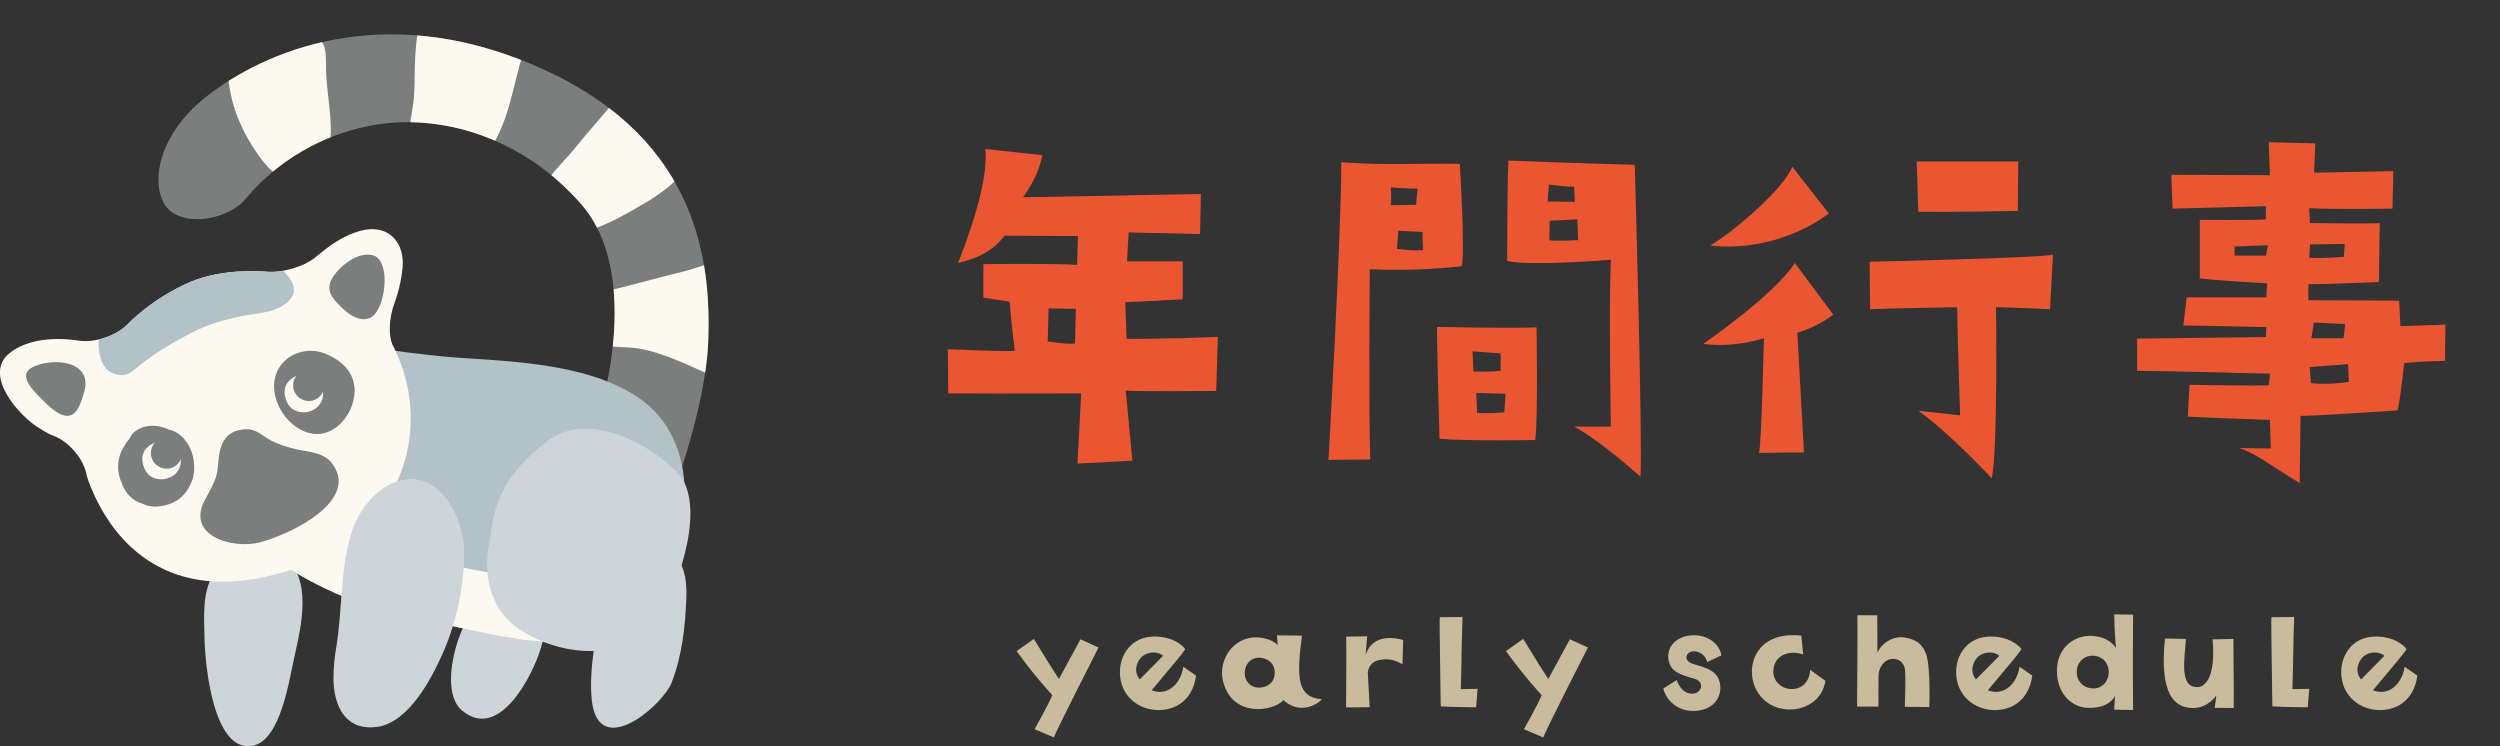 <svg xmlns="http://www.w3.org/2000/svg" xmlns:xlink="http://www.w3.org/1999/xlink" id="_&#x30EC;&#x30A4;&#x30E4;&#x30FC;_2" data-name="&#x30EC;&#x30A4;&#x30E4;&#x30FC; 2" viewBox="0 0 355.05 105.98"><rect x="0" y="0" width="355.05" height="105.98" fill="#333333" stroke="none"/><defs><style>      .cls-1 {        fill: none;      }      .cls-2 {        fill: #fcf9f1;      }      .cls-3 {        clip-path: url(#clippath-1);      }      .cls-4 {        fill: #b3c1c8;      }      .cls-5 {        fill: #c9bc9c;      }      .cls-6 {        clip-path: url(#clippath-2);      }      .cls-7 {        fill: #ea5532;      }      .cls-8 {        clip-path: url(#clippath);      }      .cls-9 {        fill: #ced5d9;      }      .cls-10 {        fill: #7c7d7d;      }    </style><clipPath id="clippath"><path class="cls-1" d="M85.61,56.85s5.35-18.18-3.03-27.81c-8.38-9.63-20.16-13.02-29.77-11.23-10.52,1.96-16.22,8.38-18,10.52-1.78,2.14-6.78,3.92-10.16,1.96-3.39-1.96-3.56-10.52,5.35-17.11C38.9,6.58,55.82.04,77.41,9.96c22.11,10.16,23.53,27.81,23.18,38.33-.36,10.52-6.06,24.6-6.06,24.6l-8.91-16.05Z"></path></clipPath><clipPath id="clippath-1"><path class="cls-1" d="M36.94,77.71s7.84,7.31,22.28,10.16c14.44,2.85,23.35,6.42,31.55-1.96,8.2-8.38,8.74-22.46.89-28.7-7.84-6.24-21.93-5.88-28.88-6.6-6.95-.71-11.23-1.43-13.55-2.14-2.32-.71-4.46.18-6.77,6.06-2.32,5.88-3.74,12.84-4.81,16.05-1.07,3.21-2.14,6.06-.71,7.13Z"></path></clipPath><clipPath id="clippath-2"><path class="cls-1" d="M56.47,50.53l-.54-1.23c-.8-1.22-.76-4.05.11-6.28,0,0,.88-2.28,1.13-4.97.32-3.48-1.78-6-5.29-5.42-1.94.32-4.09,1.53-5.6,2.72l-1.35,1.07c-1.6,1.42-4.85,2.39-7.23,2.16,0,0-5.93-.57-10.66,1.46-5.52,2.38-8.81,5.91-8.81,5.91-1.63,1.75-4.89,2.83-7.25,2.4,0,0-6.03-1.1-9.62,1.8-3.8,3.07,1.25,8.71,3.84,10.42,1.6,1.05,2.21,1.25,2.21,1.25,2.27.76,4.48,3.3,4.9,5.66,0,0,.16.87,1.16,3.01,4.1,8.7,12.8,15.61,28.41,10.24,15.61-5.38,19.2-19.71,14.59-30.2Z"></path></clipPath></defs><g id="_&#x30EC;&#x30A4;&#x30E4;&#x30FC;_1-2" data-name="&#x30EC;&#x30A4;&#x30E4;&#x30FC; 1"><g><path class="cls-7" d="M159.88,55.46l.94,9.97-7.8.41.53-9.97s-9.26.06-18.88,0l-.06-6.27s8.09.35,9.5.23c0,0-.7-5.8-.7-6.98l-3.75-.59v-4.75s11.2-.12,13.31.12l.12-4.1-10.44-.06c-1.35,1.88-3.46,3.17-6.57,3.87,2.99-7.68,4.16-12.84,3.87-16.18l8.09.88s-.41,2.81-2.76,5.98l25.27-.47-.12,5.69-10.14-.23-.23,4.1h7.91v5.39s-7.09.41-8.15.41l.18,5.22s6.68,0,12.96-.29l-.23,7.68s-11.55.12-12.84-.06ZM152.79,43.86l-3.87-.06-.12,4.69c3.05.47,3.87.29,3.87.29l.12-4.92Z"></path><path class="cls-7" d="M194.59,65.25l-5.92.06s1.82-31.77,1.82-42.27c6.1.47,11.2.12,16.83.23,0,0,.76,12.08.29,14.54,0,0-6.92.82-13.07.41,0,0-.18,19.46.06,27.03ZM197.52,29.14l3.58-.06.23-2.29c-1.88,0-3.81-.18-3.81-.18.12,1.06,0,2.52,0,2.52ZM202.04,32.95l-3.46-.18-.18,2.58c2.11.23,2.4.23,3.69.18h.06-.06c-.06-1.23-.06-2.58-.06-2.58ZM204.44,62.32s-.41-14.42-.35-15.89c0,0,10.96.23,14.13.06,0,0,.23,12.43-.18,16,0,0-9.73.18-13.6-.18ZM209.25,52.77c2.93.06,3.87-.12,3.87-.12v-2.46l-3.99-.29.12,2.87ZM213.64,58.57l.18-2.64-4.16-.12.12,2.81c1.06.18,3.87-.06,3.87-.06ZM214.05,37.06s0-11.49.18-14.25c0,0,10.67.41,17.94.59,0,0,1.11,38.52.82,44.32,0,0-5.57-5.04-9.44-7.15,0,0,3.34.06,5.22,0,0,0-.29-17.06,0-23.68,0,0-11.43.94-14.71.18ZM219.8,28.61l3.87.06-.12-2.17c-.47.12-3.58-.29-3.58-.29l-.18,2.4ZM224.02,31.13c-.29.06-3.93.23-3.93.23l-.06,2.75c.65.18,4.1,0,4.1,0l-.12-2.99Z"></path><path class="cls-7" d="M254.91,37.35l5.45,7.33s-1.99,1.64-5.1,2.58l.94,17s-3.58,0-6.39.06c.35-.88.7-16.3.7-16.3,0,0-3.87,1.41-8.62.82,0,0,10.08-6.92,13.01-11.49ZM254.56,23.69l5.16,6.62s-6.8,5.63-16.83,4.57c4.16-2.58,10.44-8.21,11.67-11.2ZM265.53,37.17s24.09-.53,26.03-1l-.41,7.74s-6.8-.29-7.68-.29c0,0,.29,19.87-.59,24.33,0,0-5.92-6.39-10.43-9.61,0,0,3.93.41,5.92.65,0,0-.41-12.84-.41-15.36,0,0-10.67.18-12.37.29l-.06-6.74ZM272.21,22.93h14.42l-.06,7.03s-9.61.18-14.13.12l-.23-7.15Z"></path><path class="cls-7" d="M322.39,59.63s-8.97-.29-11.67-.47l.23-4.51s10.02.18,11.26.06l.18-1.64s-16.06-.41-18.88-.41v-4.57s15.01-.18,18.29-.23l.06-1.41s-10.96-.23-11.78-.23l.47-3.99h11.31l.12-1.99s-7.33-.41-9.56-.7v-8.32s8.56.06,9.38-.06v-1.88s-12.55.35-13.25.35l-.18-4.81,14.01.06-.18-4.69,6.62.18-.18,4.16,11.26-.23-.12,5.33s-8.44.12-11.84-.06l.12,2.11s8.85.12,9.91,0l-.12,8.38s-8.56.35-10.02.29v2.29l12.9.06.18,3.63,6.39-.23-.06,5.16s-2.58,0-5.8.29c0,0-.53,5.28-.94,6.74,0,0-13.07.88-13.78.76l-.12,9.56c-4.1-2.46-6.27-4.28-8.62-4.98l4.51.06-.12-4.04ZM322.1,34.83l-4.75.18v1.29h4.46l.29-1.47ZM327.96,36.59c1.76.18,4.92-.12,4.92-.12l.12-1.82-4.92.06-.12,1.88ZM328.02,52.12l.18,2.29c2.46.29,5.39-.18,5.39-.18l-.12-2.52-5.45.41ZM328.26,48.02h4.57l.24-1.99-4.46-.23-.35,2.23Z"></path></g><g><path class="cls-5" d="M153.45,90.79c1.49.67,1.45.67,2.56,1.17,0,0-5.81,11.41-6.35,12.77l-2.73-1.17s2.08-3.69,2.52-4.84c0,0-2.5-2.66-5.07-6.25l2.45-1.74s2.03,3.38,3.56,5.7l3.06-5.64Z"></path><path class="cls-5" d="M159.31,97.2c-.94-3.04.69-6.5,4.11-6.77,2.08-.19,4,.57,4.91,1.76-.86,1.24-.94,1.22-4.78,5.85,2.35.88,4.15-.99,4.51-3.35l1.8,1.26c-.36,2.79-2.14,4.7-4.91,4.88-2.39.17-4.84-1.13-5.64-3.63ZM161.87,96.49l3.31-3.35c-.69-.65-2.05-.61-2.85,0-.88.65-1.43,2.24-.46,3.35Z"></path><path class="cls-5" d="M187.76,99.3c-.99,1.01-3.33,2.1-5.49.13-1.34,1.57-7.17,2.6-8.55-2.58-.84-3.12,1.49-6.44,4.78-6.33,1.47.06,2.45.57,2.96,1.09l-.1-1.38,3.54.04c-.78,6.02-.69,8.78,2.87,9.04ZM181.03,95.4c-.04-.88-.57-1.78-1.89-1.97-1.4-.23-2.49.92-2.35,2.43.04.69.71,1.93,2.26,1.78.92-.06,2.08-.73,1.97-2.24Z"></path><path class="cls-5" d="M199.28,90.89l-.1,3.44c-.86-.46-1.59-.75-2.6-.69-1.09.08-2.01.36-2.33,1.76,0,0,.23,4.53.27,5.03l-3.35.04s.06-8.07.02-10.06l2.98-.04-.23,2.64c.61-1.87,2.29-2.94,5.35-2.12Z"></path><path class="cls-5" d="M207.71,87.62c-.17,4.76-.15,7.88-.25,10.25l2.39-.04-.21,2.62s-3.67-.04-5.03-.13c-.17-11.72-.17-11.82-.13-12.66l3.23-.04Z"></path><path class="cls-5" d="M222.95,90.79c1.49.67,1.45.67,2.56,1.17,0,0-5.81,11.41-6.35,12.77l-2.73-1.17s2.08-3.69,2.52-4.84c0,0-2.5-2.66-5.07-6.25l2.45-1.74s2.03,3.38,3.56,5.7l3.06-5.64Z"></path><path class="cls-5" d="M239.5,93.24c-.02.25.04.57.44.82,1.05.63,3.75.63,4.28,2.79.4,1.55-.29,3.61-2.91,4.05-2.75.44-4.65-1.3-5.09-3.12l1.91-1.19c.42,1.19,1.15,1.93,2.22,1.93.69,0,1.19-.5,1.24-1.01.02-.38-.17-.92-.99-1.13-2.43-.65-3.25-1.17-3.58-2.41-.48-1.76.75-3.5,3.06-3.73,2.2-.21,4.05,1.01,4.4,2.83l-2.03.96c-.17-.88-1.03-1.51-1.76-1.53-.61-.04-1.11.27-1.17.75Z"></path><path class="cls-5" d="M251.85,95.44c.02,1.36,1.13,2.24,2.18,2.39,2.2.27,3.04-1.49,3.04-2.7l2.18,1.57c-.46,2.89-3.04,4.21-5.49,4.05-2.56-.21-4.38-1.89-4.86-4.32-.57-2.89,1.22-6.77,6.92-6.16l.27,2.68c-1.95-.71-4.26.08-4.24,2.49Z"></path><path class="cls-5" d="M273.56,92.91c.38,1.07.55,4.13.44,7.51l-3.48-.04s.15-3.73.04-5.12c-.06-1.2-.99-1.78-1.89-1.68-1.17.13-1.84,1.32-1.87,2.26-.04,1.15-.02,4.51-.02,4.51h-3.04s.1-12.52.04-12.98l2.83.02.02,5.33c.57-1.43,2.26-2.39,3.73-2.2,1.28.19,2.56.61,3.19,2.39Z"></path><path class="cls-5" d="M278.07,97.2c-.94-3.04.69-6.5,4.11-6.77,2.08-.19,4,.57,4.91,1.76-.86,1.24-.94,1.22-4.78,5.85,2.35.88,4.15-.99,4.51-3.35l1.8,1.26c-.36,2.79-2.14,4.7-4.91,4.88-2.39.17-4.84-1.13-5.64-3.63ZM280.63,96.49l3.31-3.35c-.69-.65-2.05-.61-2.85,0-.88.65-1.43,2.24-.46,3.35Z"></path><path class="cls-5" d="M300.51,92.03s-.23-2.47-.25-4.78l2.68.04c-.06,8.81,0,11.22,0,13.54l-2.68-.04.11-1.97c-.46.99-1.87,1.87-4.15,1.68-2.08-.17-4.17-2.08-4.09-5.41.08-3.17,2.52-4.95,5.07-4.78,1.97.15,2.85,1.05,3.31,1.72ZM299.48,95.46c0-.86-.4-1.99-1.8-2.29-1.41-.29-2.87.71-2.73,2.49.08,1.24,1.07,2.12,2.41,2.12,1.01,0,2.12-.86,2.12-2.33Z"></path><path class="cls-5" d="M307.45,90.68l3,.06c-.21,2.96-.96,6.96,1.66,6.83.9.04,2.62-1.15,2.12-6.77l2.96-.06s.08,9.29.04,9.81l-2.7-.02s.23-1.55.23-1.76c0,0-1.15,1.78-3.31,1.78-2.6.02-4.8-1.89-3.98-9.88Z"></path><path class="cls-5" d="M325.82,87.62c-.17,4.76-.15,7.88-.25,10.25l2.39-.04-.21,2.62s-3.67-.04-5.03-.13c-.17-11.72-.17-11.82-.13-12.66l3.23-.04Z"></path><path class="cls-5" d="M332.76,97.2c-.94-3.04.69-6.5,4.11-6.77,2.08-.19,4,.57,4.91,1.76-.86,1.24-.94,1.22-4.78,5.85,2.35.88,4.15-.99,4.51-3.35l1.8,1.26c-.36,2.79-2.14,4.7-4.91,4.88-2.39.17-4.84-1.13-5.64-3.63ZM335.32,96.49l3.31-3.35c-.69-.65-2.05-.61-2.85,0-.88.65-1.43,2.24-.46,3.35Z"></path></g><g><g><path class="cls-9" d="M30.58,81.2c-1.95,2.5-1.59,6.55-1.53,9.57.08,3.68,1.25,16.03,6.72,15.17,4.12-.64,5.31-9.5,6.12-13.03.89-3.88,2.46-10.92-1.47-13.59-1.88-1.27-5.61-.83-8.06.47-.74.4-1.36.87-1.78,1.41Z"></path><path class="cls-10" d="M85.61,56.85s5.35-18.18-3.03-27.81c-8.38-9.63-20.16-13.02-29.77-11.23-10.52,1.96-16.22,8.38-18,10.52-1.78,2.14-6.78,3.92-10.16,1.96-3.39-1.96-3.56-10.52,5.35-17.11C38.9,6.58,55.82.04,77.41,9.96c22.11,10.16,23.53,27.81,23.18,38.33-.36,10.52-6.06,24.6-6.06,24.6l-8.91-16.05Z"></path><g class="cls-8"><path class="cls-2" d="M46.31,10.14c-.08-2.49.33-4.4-2.25-5.42-4.87-1.93-11.51-.36-11.6,5.6,0,.03.01.06.02.09-.09.98.11,2.06.28,2.9.67,3.47,2.53,7.02,4.71,9.75,1.5,1.88,3.15,2.6,5.54,2.42,2.78-.2,3.44-2.35,3.8-4.71.55-3.54-.38-7.09-.5-10.63Z"></path><path class="cls-2" d="M72.15,3.04c-2.76-1.42-10.31-5.57-12.13-.84-1.4,3.64-.98,7.86-1.23,11.68-.15,2.22-1.67,6.93.31,8.87,1.77,1.74,4.5,1.99,6.86,1.68,2.17-.28,3.8-3.34,4.66-5.01,1.79-3.45,2.4-7.7,3.53-11.39.79-2.57.23-3.85-2-4.99Z"></path><path class="cls-2" d="M95.7,16.91c-1.63-1.83-3.95-4.48-6.63-4.06-.94.15-2.15,1.95-2.63,2.52-1.65,1.98-3.36,3.88-4.97,5.89-1.43,1.78-4.43,4.4-4.79,6.73-.03.19.07.34.2.42-.5.8-.53,1.49.41,2.47,1.8,1.87,3.17,2.71,5.71,2.03,3.03-.81,6.02-2.54,8.69-4.13,2.1-1.24,5.39-3.55,6.23-5.95.9-2.55-.56-4.06-2.22-5.93Z"></path><path class="cls-2" d="M104.69,37.53c-1.59-1.27-5.55.52-7.24.93-4.24,1.04-8.47,2.23-12.7,3.24-.21-.08-.45-.04-.64.23-1.21,1.68-1.02,3.59-.08,5.54.91,1.9,3.67,1.81,5.15,1.87,3.61.14,7.89,2.2,11.28,3.72,1.55.7,3.86,1.5,4.89-.71,1.09-2.32.96-6.36.99-8.9.02-2.25,0-4.59-1.64-5.9Z"></path></g><path class="cls-4" d="M36.94,77.71s7.84,7.31,22.28,10.16c14.44,2.85,23.35,6.42,31.55-1.96,8.2-8.38,8.74-22.46.89-28.7-7.84-6.24-21.93-5.88-28.88-6.6-6.95-.71-11.23-1.43-13.55-2.14-2.32-.71-4.46.18-6.77,6.06-2.32,5.88-3.74,12.84-4.81,16.05-1.07,3.21-2.14,6.06-.71,7.13Z"></path><path class="cls-9" d="M94.34,78.15c-8.39-2.31-11.7,17.92-9.94,23,2,5.76,9.85-1.31,10.97-4.17,1.52-3.89,1.97-8.11,2.11-12.25.08-2.42-.31-5.79-3.14-6.57Z"></path><path class="cls-9" d="M75.13,84.37c-2.37-1.24-5.45.07-7.29,1.67-2.82,2.47-5.6,12-2.26,14.83,3.81,3.24,7.25-.77,9.17-4.14,1.82-3.18,4.75-10.08.39-12.36Z"></path><g class="cls-3"><path class="cls-2" d="M43.54,72.36s8.56,5.17,13.9,6.42c5.35,1.25,13.19,3.03,17.65,3.21,4.46.18,6.06,6.95,5.17,10.16-.89,3.21-12.66,2.32-22.28.71-9.63-1.61-23.71-11.23-25.31-13.55-1.6-2.32.89-7.67,2.67-8.38,1.78-.71,4.81-1.25,8.2,1.43Z"></path></g><path class="cls-9" d="M69.56,76.82s-2.32,8.56,4.64,12.84c6.95,4.28,15.69,3.57,19.08-1.6,3.39-5.17,7.13-16.76,2.85-21.04-4.28-4.28-12.84-8.74-18.54-4.28-5.71,4.46-7.49,8.38-8.02,14.08Z"></path><path class="cls-2" d="M56.47,50.53l-.54-1.23c-.8-1.22-.76-4.05.11-6.28,0,0,.88-2.28,1.13-4.97.32-3.48-1.78-6-5.29-5.42-1.94.32-4.09,1.53-5.6,2.72l-1.35,1.07c-1.6,1.42-4.85,2.39-7.23,2.16,0,0-5.93-.57-10.66,1.46-5.52,2.38-8.81,5.91-8.81,5.91-1.63,1.75-4.89,2.83-7.25,2.4,0,0-6.03-1.1-9.62,1.8-3.8,3.07,1.25,8.71,3.84,10.42,1.6,1.05,2.21,1.25,2.21,1.25,2.27.76,4.48,3.3,4.9,5.66,0,0,.16.87,1.16,3.01,4.1,8.7,12.8,15.61,28.41,10.24,15.61-5.38,19.2-19.71,14.59-30.2Z"></path><path class="cls-10" d="M47,65.62c-1.14-1.39-3.39-1.46-5.02-1.84-1.2-.28-2.36-.63-3.46-1.21-1.46-.77-2.11-1.75-3.89-1.59-1.44.13-2.47.72-3.08,2.08-.5,1.11-.52,2.49-.66,3.67-.2,1.63-1.13,2.97-1.86,4.4-2.56,5.04,4.07,6.86,7.81,5.91,4.41-1.12,14.6-6.03,10.16-11.43Z"></path><path class="cls-10" d="M11.76,53.04c-1.16-1.9-4.73-1.99-7.02-.95-2.3,1.05-.22,3.17.9,4.3.99.99,3.31,3.57,4.84,2.35.81-.64,1.16-2.07,1.45-3,.35-1.14.24-2.04-.17-2.71Z"></path><path class="cls-10" d="M54.11,37.24c-.26-.47-.61-.82-1.07-.96-1.93-.58-4.15,1.05-5.3,2.43-1.21,1.46-1.33,2.63-.08,4.07,1.08,1.23,3.06,3.13,4.85,2.39,1.83-.76,2.77-5.74,1.59-7.92Z"></path><path class="cls-10" d="M26.37,62.64c-.58-.87-1.44-1.4-2.43-1.65-1.64-.77-3.66-.75-4.98.48-.2.19-.39.46-.55.79-.74.88-1.3,1.94-1.48,2.74-.3,1.25-.15,2.5.34,3.54.49,1.54,1.63,2.63,3.03,3.03.88.46,1.99.43,2.97.23,1.93-.39,3.24-1.58,3.94-3.36.71-1.79.39-4.23-.83-5.81Z"></path><path class="cls-10" d="M50.36,55.55c.04-2.67-1.87-4.49-4.47-5.43-1.93-.7-4.28-.15-5.67,1.35-2.98,3.23-.4,8.8,3.52,9.98,3.11.93,5.74-1.69,6.43-4.49.12-.5.18-.97.19-1.41Z"></path><g><path class="cls-2" d="M22.98,62.69c-.7,0-1.38.25-1.91.71-1.31,1.11-.81,2.47-.58,3.08.36.98,1.28,1.59,2.41,1.59h0c.83,0,1.64-.35,2.16-.94.35-.4.74-1.09.6-2.13-.18-1.36-1.28-2.31-2.67-2.31Z"></path><path class="cls-2" d="M45.85,55.49c-.18-1.36-1.28-2.31-2.67-2.31-.7,0-1.38.25-1.91.71-1.3,1.11-.8,2.47-.58,3.08.36.98,1.28,1.59,2.41,1.59.83,0,1.64-.35,2.15-.94.35-.4.74-1.09.6-2.13Z"></path></g><g class="cls-6"><path class="cls-4" d="M41.39,39.94c-1.4-2.39-4.28-3.92-6.73-4.26-6.56-.92-14.42,2.32-18.66,7.44-.1,0-.19.04-.27.12-.33.38-.63.88-.89,1.45-.05.08-.11.16-.16.24-.09.14-.1.28-.09.41-1.16,3.31-.83,8.24,3.07,7.91.78-.07,1.68-.96,2.25-1.42,2.24-1.78,4.6-3.16,7.12-4.49,2.33-1.23,4.87-1.97,7.44-2.47,1.7-.34,3.66-.4,5.24-1.21,1.42-.72,2.67-2.04,1.68-3.73Z"></path></g><path class="cls-9" d="M53.6,103.23c4.44-.65,7.69-6.83,9.28-10.45,1.99-4.53,3.02-9.38,3.04-14.34.02-4.09-2.5-9.84-6.91-10.35-.19-.07-.42-.1-.68-.08-.13.01-.25.04-.37.06-.64.04-1.31.19-2.01.46-2.68,1.05-4.87,3.87-5.81,6.48-1.87,5.23-1.47,11.42-2.38,16.89-.22,1.3-.41,2.91-.4,4.5.03,3.93,1.77,7.47,6.24,6.82Z"></path></g><path class="cls-10" d="M25.87,64.34c0,1.23-.99,2.22-2.22,2.22s-2.22-.99-2.22-2.22.99-2.22,2.22-2.22,2.22.99,2.22,2.22Z"></path><path class="cls-10" d="M46.07,54.73c0,1.23-1,2.22-2.22,2.22s-2.22-.99-2.22-2.22.99-2.22,2.22-2.22,2.22.99,2.22,2.22Z"></path></g></g></svg>